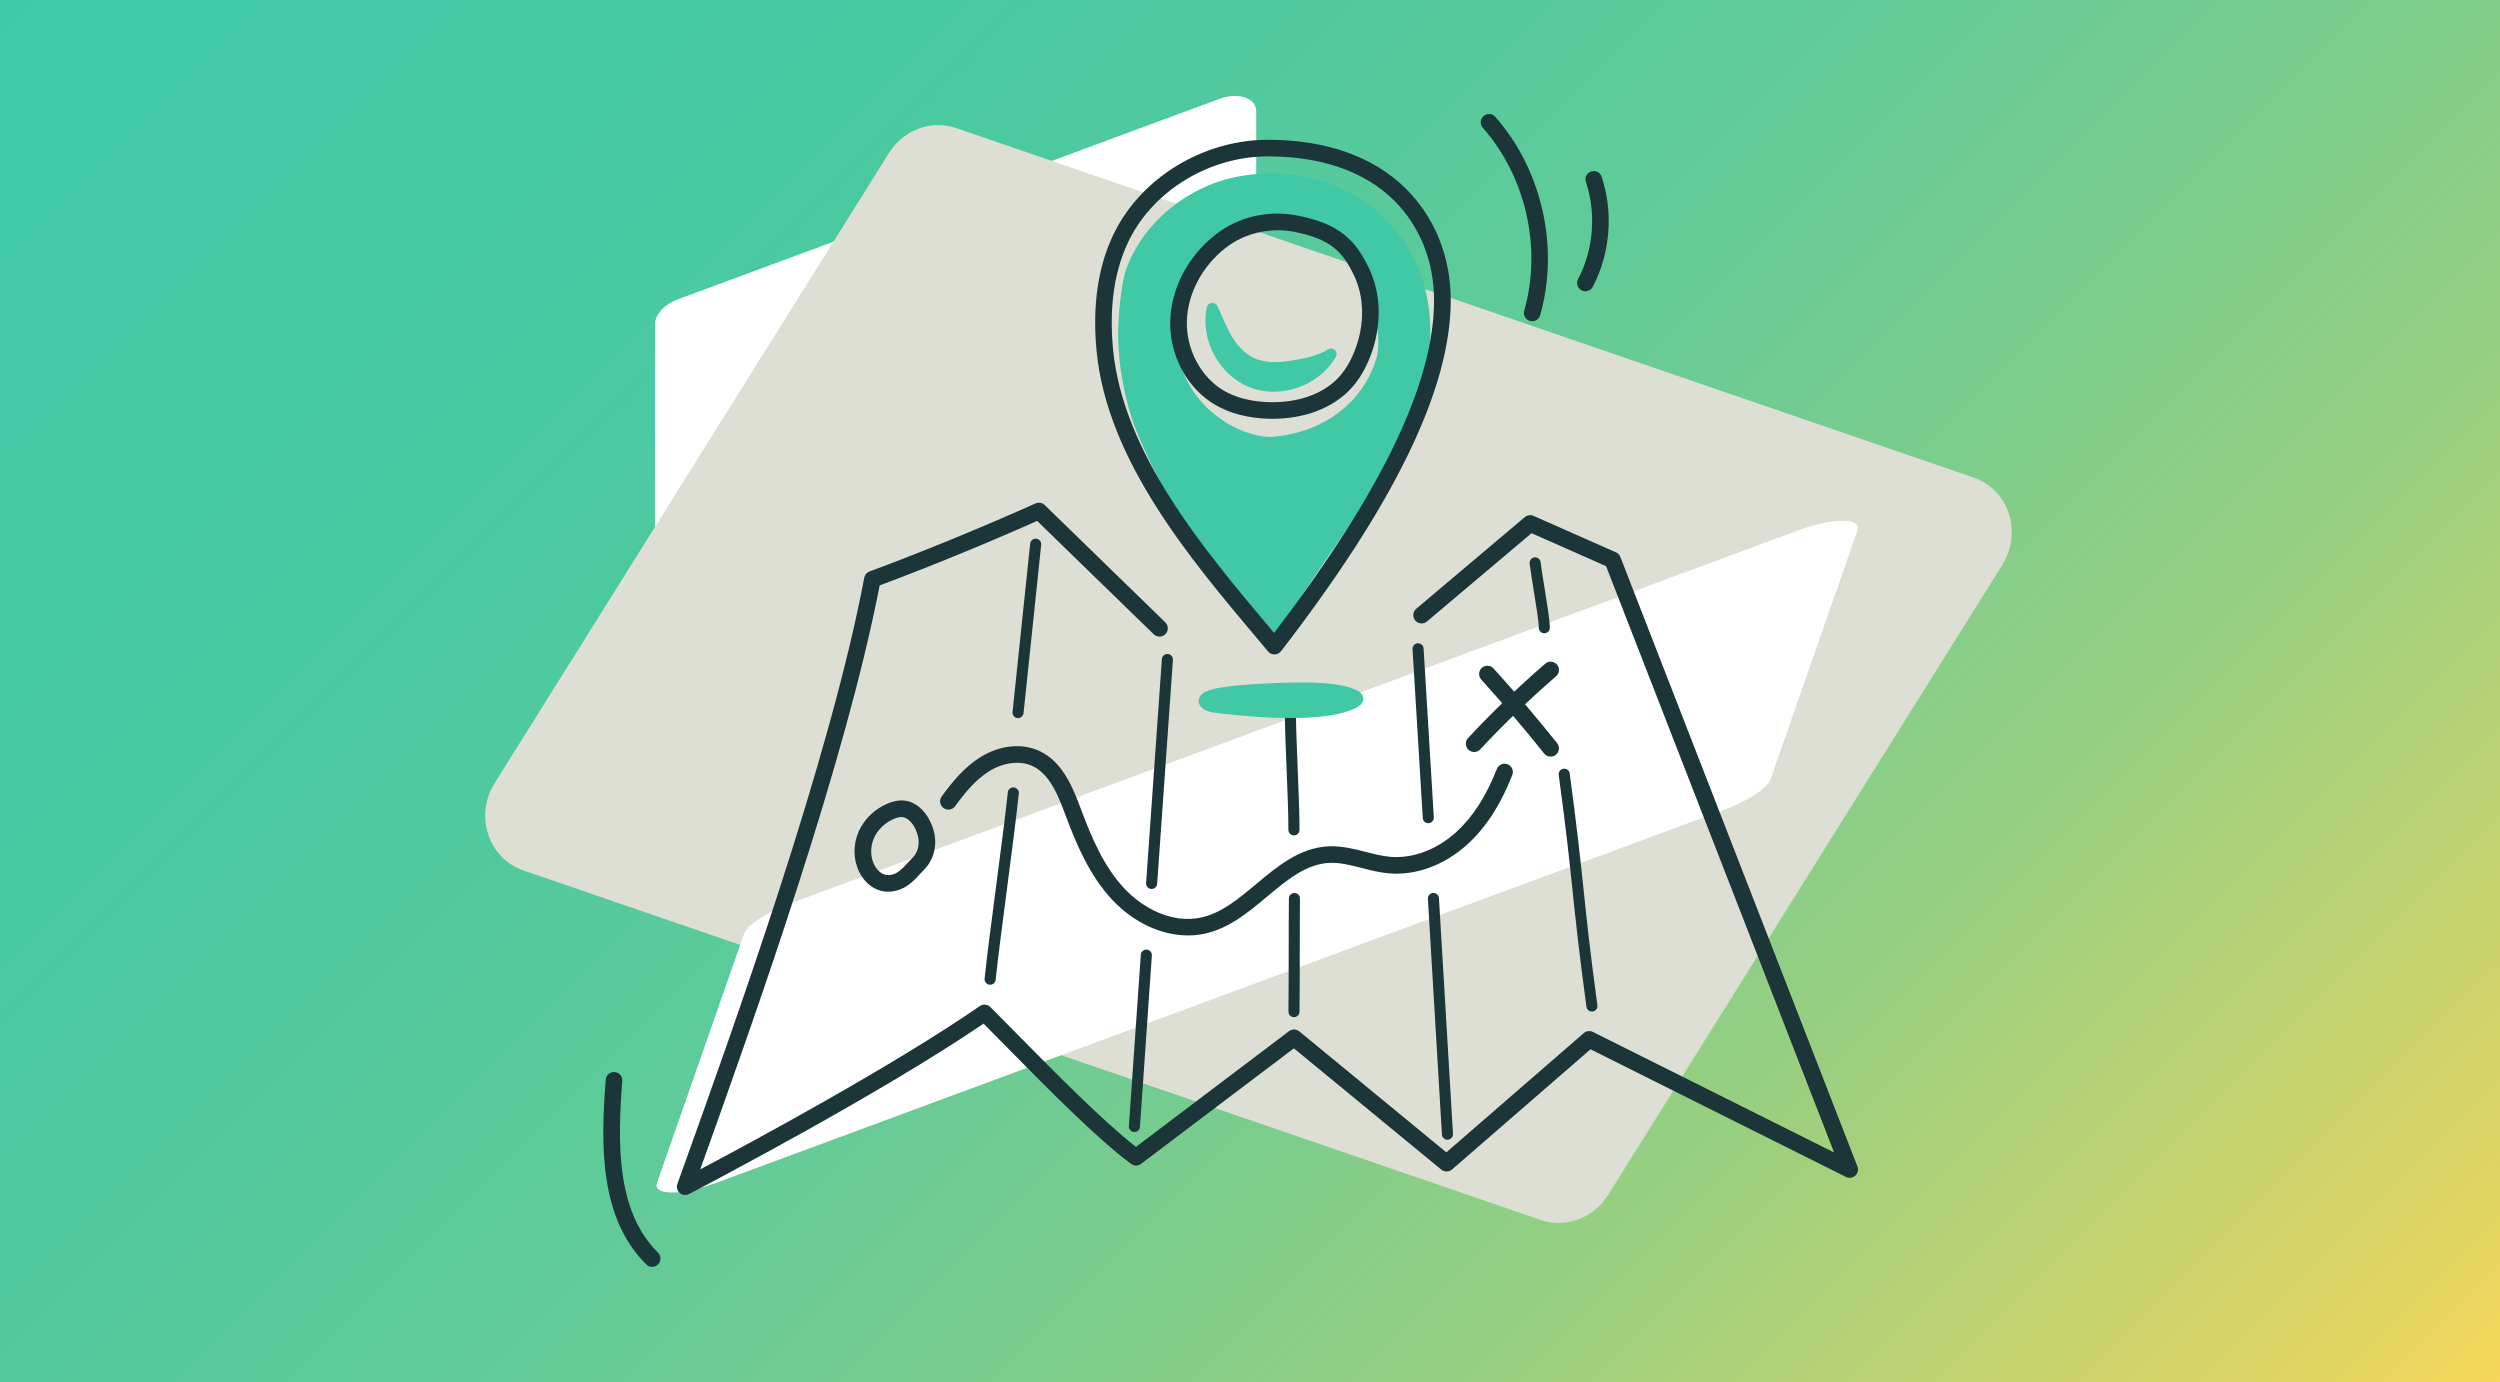 <?xml version="1.0" encoding="UTF-8"?> <svg xmlns="http://www.w3.org/2000/svg" xmlns:xlink="http://www.w3.org/1999/xlink" id="Layer_1" data-name="Layer 1" viewBox="0 0 604 334"><rect x="0" y="0" width="604" height="334" fill="#808080" stroke="none"/><defs><style> .cls-1 { fill: #fff; } .cls-2 { fill: #dddfd5; } .cls-3 { fill: #1b3538; } .cls-4 { fill: #41c9a6; } .cls-5 { fill: url(#linear-gradient); } </style><linearGradient id="linear-gradient" x1="57.62" y1="-79.41" x2="545.67" y2="408.65" gradientUnits="userSpaceOnUse"><stop offset="0" stop-color="#41c9a6"></stop><stop offset=".18" stop-color="#44c9a4"></stop><stop offset=".33" stop-color="#4ec9a0"></stop><stop offset=".47" stop-color="#5fcb99"></stop><stop offset=".59" stop-color="#76cc8f"></stop><stop offset=".72" stop-color="#95cf82"></stop><stop offset=".83" stop-color="#bbd273"></stop><stop offset=".95" stop-color="#e7d560"></stop><stop offset="1" stop-color="#ffd757"></stop></linearGradient></defs><rect class="cls-5" x="-9.55" y="-12.24" width="622.38" height="353.73"></rect><g><g><path class="cls-1" d="M303.51,26.93v8.99s-.03,53.82-.03,53.82c0,2.31-2.27,4.77-5.48,5.96l-130.95,48.46c-4.49,1.66-8.82.15-8.82-3.07l.04-62.81c0-2.31,2.27-4.77,5.48-5.96l130.94-48.46c4.5-1.67,8.82-.16,8.82,3.07Z"></path><path class="cls-2" d="M483.78,136.45l-13.64,21.78-81.65,130.51c-3.51,5.58-10.21,8.07-16.24,6l-245.82-84.45c-8.43-2.9-11.84-13.23-6.94-21.06L214.79,36.95c3.5-5.6,10.21-8.07,16.24-6l245.81,84.44c8.45,2.9,11.85,13.23,6.94,21.06Z"></path><path class="cls-1" d="M448.77,128.13l-3.01,8.6-17.99,51.5c-.78,2.21-5.52,5.32-11.49,7.53l-243.28,90.03c-8.35,3.09-15.35,3.09-14.27,0l21.01-60.11c.77-2.21,5.52-5.32,11.49-7.53l243.26-90.02c8.36-3.09,15.36-3.09,14.27,0Z"></path></g><g><path class="cls-3" d="M245.96,173.49s-.09,0-.14,0c-.73-.08-1.27-.74-1.19-1.47l4.26-40.68c.08-.74.73-1.27,1.47-1.19.73.08,1.27.74,1.19,1.47l-4.26,40.68c-.07.69-.65,1.2-1.33,1.2Z"></path><path class="cls-3" d="M239.21,237.9s-.09,0-.14,0c-.73-.08-1.27-.73-1.19-1.47.58-5.53,1.71-14.18,2.81-22.55,1.09-8.34,2.22-16.96,2.8-22.45.08-.73.74-1.27,1.47-1.19.73.08,1.27.74,1.19,1.47-.58,5.52-1.71,14.16-2.8,22.52-1.09,8.35-2.22,16.99-2.8,22.48-.07.69-.65,1.2-1.33,1.2Z"></path><path class="cls-3" d="M278.24,214.77s-.06,0-.1,0c-.74-.05-1.29-.69-1.24-1.43l3.81-54.1c.05-.74.69-1.28,1.43-1.24.74.05,1.29.69,1.24,1.43l-3.81,54.1c-.05.71-.64,1.24-1.33,1.24Z"></path><path class="cls-3" d="M274.08,273.49s-.06,0-.1,0c-.74-.05-1.29-.69-1.24-1.43.38-5.37.91-13.04,1.44-20.7.53-7.66,1.07-15.33,1.44-20.7.05-.74.69-1.28,1.43-1.24.74.05,1.29.69,1.24,1.43-.38,5.37-.91,13.04-1.44,20.7-.53,7.66-1.07,15.33-1.44,20.7-.05.71-.64,1.24-1.33,1.24Z"></path><path class="cls-3" d="M312.62,201.84c-.74,0-1.34-.6-1.34-1.34,0-4.04-.22-9.45-.44-14.68-.22-5.27-.42-10.24-.42-14,0-.74.6-1.34,1.34-1.34s1.34.6,1.34,1.34c0,3.7.2,8.65.42,13.89.22,5.26.44,10.7.44,14.79,0,.74-.6,1.34-1.34,1.34Z"></path><path class="cls-3" d="M312.62,245.75h-.01c-.74,0-1.33-.61-1.32-1.35.05-4.7.05-9.67.06-14.49,0-4.53,0-8.92.05-12.84,0-.73.61-1.32,1.34-1.32h.01c.74,0,1.33.61,1.32,1.35-.04,3.91-.04,8.29-.05,12.81,0,4.83,0,9.81-.06,14.52,0,.73-.61,1.32-1.34,1.32Z"></path><path class="cls-3" d="M345.07,198.89c-.7,0-1.29-.55-1.33-1.26l-2.47-40.79c-.05-.74.52-1.37,1.25-1.42.73-.05,1.37.52,1.42,1.25l2.47,40.79c.05.74-.52,1.37-1.25,1.42-.03,0-.05,0-.08,0Z"></path><path class="cls-3" d="M349.7,275.36c-.7,0-1.29-.55-1.33-1.26-.47-7.71-1.09-18.22-1.71-28.71-.61-10.33-1.22-20.64-1.68-28.23-.05-.74.52-1.37,1.25-1.42.72-.05,1.37.52,1.42,1.25.46,7.59,1.07,17.9,1.68,28.23.62,10.49,1.24,21,1.71,28.71.05.74-.52,1.37-1.25,1.42-.03,0-.05,0-.08,0Z"></path><path class="cls-3" d="M384.6,244.39c-.66,0-1.23-.49-1.32-1.16-1.83-13.53-2.6-20.91-3.35-28.04-.74-7.11-1.51-14.46-3.34-27.96-.1-.73.41-1.41,1.15-1.5.73-.1,1.41.41,1.5,1.15,1.83,13.53,2.6,20.91,3.35,28.04.74,7.11,1.51,14.46,3.34,27.96.1.73-.41,1.41-1.15,1.5-.06,0-.12.01-.18.01Z"></path><path class="cls-3" d="M373.11,153c-.74,0-1.34-.6-1.34-1.34,0-1.51-.67-5.62-1.26-9.25-.39-2.39-.75-4.65-.95-6.26-.09-.73.43-1.4,1.16-1.49.73-.08,1.4.43,1.49,1.16.19,1.56.55,3.79.94,6.16.63,3.91,1.29,7.95,1.29,9.68,0,.74-.6,1.34-1.34,1.34Z"></path><g><path class="cls-4" d="M292.87,74.5c-1.55,7.2,2.76,15.21,9.64,17.86,6.87,2.65,15.46-.42,19.1-6.82-2.58,1.59-5.6,2.29-8.58,2.79-3.46.58-7.14.9-10.36-.5-2.57-1.12-4.6-3.26-6.06-5.66-1.46-2.4-2.42-5.06-3.72-7.68Z"></path><path class="cls-4" d="M307.74,94.65c-1.94,0-3.88-.33-5.71-1.04-7.46-2.87-12.15-11.57-10.46-19.39.12-.56.58-.97,1.14-1.05.55-.08,1.11.22,1.36.73.49.99.94,1.98,1.37,2.96.73,1.63,1.42,3.18,2.29,4.61,1.04,1.71,2.84,3.99,5.45,5.13,2.95,1.28,6.51.92,9.6.4,2.76-.46,5.66-1.1,8.1-2.61.52-.32,1.19-.25,1.63.18.44.42.54,1.09.24,1.62-2.99,5.26-9.03,8.45-15.03,8.45ZM294.24,80.65c1.04,4.61,4.31,8.76,8.74,10.46,4.62,1.78,10.05.75,13.94-2.23-1.26.33-2.51.57-3.69.77-3.48.59-7.53.97-11.11-.59-2.58-1.12-4.88-3.26-6.67-6.19-.44-.72-.84-1.47-1.21-2.22Z"></path></g><g><path class="cls-4" d="M292.3,168.14c-.56.25-1.13.54-1.31.93-.25.54.32,1.12,1.13,1.44.8.32,1.79.43,2.75.54,6.48.7,13.06,1.27,19.65,1.08,4.27-.12,8.68-.6,12.1-2.07.77-.33,1.54-.8,1.41-1.34-.1-.39-.63-.68-1.18-.92-2.77-1.17-6.39-1.41-9.83-1.54-4.51-.17-21.13.32-24.72,1.89Z"></path><path class="cls-4" d="M311.88,173.49c-5.91,0-11.71-.53-17.16-1.12-.94-.1-2.1-.23-3.1-.62-.94-.37-1.61-.96-1.89-1.67-.21-.52-.19-1.08.04-1.58.37-.8,1.17-1.24,1.99-1.59h0c3.97-1.73,21.22-2.16,25.3-2,3.4.13,7.28.38,10.3,1.65.78.33,1.72.84,1.96,1.82.2.81-.02,1.97-2.18,2.89-3.1,1.32-7.1,2.01-12.59,2.17-.89.03-1.78.04-2.67.04ZM292.86,169.35c.64.2,1.47.29,2.15.36,6.17.67,12.8,1.26,19.47,1.07,4.98-.14,8.74-.77,11.48-1.9-2.56-.97-5.97-1.18-8.99-1.29-5.04-.19-20.93.42-24.1,1.76Z"></path></g><g><path class="cls-4" d="M338.5,59.68c-12.16-18.19-33.68-18.91-45.95-13.67-14.46,6.18-19.23,17.94-19.95,22.38-.78,4.85-1.26,9.67-1.06,14.63.22,5.67,1.27,11.29,2.89,16.72.28.93.6,1.84.91,2.76,7.5,19.18,19.08,34.21,32.2,50.43,7.57-13.66,16.46-24.2,23.48-36.65,5.37-9.53,10.82-19.28,12.76-30.04,1.01-5.59.88-17.36-5.27-26.55ZM333.95,86.5c-2.13,7.93-9.62,18.67-26.05,20.33-7.17.73-25.35-6.84-25.35-27.67,0-14.98,17.63-23.43,18.37-23.86.29-.16.58-.32.88-.46,3.02-1.38,23.49-3.33,29.26,10.4,1.95,4.65,4.19,16.39,2.88,21.25Z"></path><path class="cls-4" d="M307.54,154.26c-.4,0-.79-.18-1.04-.5-13.29-16.43-24.9-31.59-32.4-50.78l-.16-.46c-.27-.8-.54-1.6-.79-2.4-1.74-5.82-2.73-11.55-2.95-17.05-.18-4.51.17-9.24,1.08-14.9.87-5.4,6.32-17.24,20.74-23.4,11.46-4.9,34.51-5.38,47.59,14.16h0c6.49,9.71,6.5,21.87,5.48,27.53-2,11.1-7.55,20.95-12.91,30.46-3.39,6.03-7.14,11.49-11.1,17.26-4.16,6.06-8.46,12.33-12.37,19.38-.22.39-.61.65-1.05.68-.04,0-.08,0-.12,0ZM307.14,44.59c-5.42,0-10.38,1.08-14.06,2.66-13.35,5.7-18.36,16.47-19.15,21.36-.88,5.47-1.22,10.04-1.05,14.37.21,5.27,1.16,10.78,2.84,16.39.23.78.49,1.54.76,2.31l.14.4c7.11,18.18,18.1,32.81,30.73,48.48,3.7-6.46,7.67-12.25,11.53-17.87,3.93-5.73,7.64-11.14,10.98-17.06,5.25-9.32,10.68-18.97,12.61-29.62.88-4.9.96-16.55-5.07-25.57h0c-7.97-11.92-19.94-15.84-30.25-15.84ZM306.93,108.22c-4.42,0-11.11-2.32-16.42-7.11-4.24-3.83-9.29-10.75-9.29-21.94,0-13.97,14.44-22.61,18.86-24.93l.18-.1c.32-.18.65-.36.99-.51,2.24-1.02,11.84-2.25,20.21,1.02,5.24,2.05,8.89,5.44,10.84,10.08,1.9,4.53,4.4,16.7,2.94,22.11h0c-2.48,9.22-10.93,19.66-27.21,21.32-.35.04-.72.05-1.11.05ZM309.28,55.21c-3.42,0-6.09.48-6.92.86-.27.12-.52.26-.77.4l-.27.15c-4.09,2.14-17.43,10.09-17.43,22.56,0,10.21,4.57,16.49,8.41,19.96,5.8,5.24,12.42,6.69,15.46,6.38,14.93-1.51,22.65-10.99,24.89-19.35h0c1.19-4.44-.92-15.84-2.82-20.38-1.66-3.95-4.81-6.85-9.35-8.63-3.76-1.47-7.84-1.93-11.2-1.93ZM333.95,86.5h.01-.01Z"></path></g><path class="cls-3" d="M307.9,158.11c-.59,0-1.16-.26-1.54-.72l-2.71-3.23c-16.11-19.13-36.15-42.93-38.71-69.31-1.08-11.13.37-20.78,4.3-28.68,6.62-13.31,21.45-22.32,36.88-22.4,14.12-.04,25.71,4.02,33.58,11.85,6.96,6.93,10.8,16.48,10.8,26.9,0,21.3-13.41,49.05-41,84.81-.37.48-.94.77-1.55.78-.01,0-.03,0-.04,0ZM306.5,37.78c-.12,0-.24,0-.37,0-13.96.08-27.34,8.18-33.31,20.18-3.59,7.22-4.9,16.14-3.9,26.51,2.44,25.14,22.04,48.42,37.79,67.12l1.11,1.32c26-34.07,38.65-60.38,38.65-80.38,0-9.35-3.42-17.89-9.62-24.06-7.03-6.99-17.52-10.68-30.36-10.68Z"></path><path class="cls-3" d="M165.55,288.72c-.48,0-.95-.17-1.32-.5-.62-.54-.85-1.41-.57-2.19,13.75-38.26,36.77-102.3,45.15-146.46.13-.69.62-1.27,1.28-1.51,11.74-4.32,27.85-10.92,40.09-16.43.75-.34,1.63-.18,2.22.39l29.14,28.34c.79.77.81,2.04.04,2.84-.77.79-2.04.81-2.84.04l-28.17-27.39c-11.77,5.26-26.73,11.39-38.04,15.58-8.25,42.58-29.56,102.67-43.35,141.09,12.72-6.73,46.74-25.07,67.53-39.44.8-.55,1.87-.45,2.56.23,2.04,2.04,4.27,4.31,6.62,6.68,9.2,9.33,20.53,20.83,28.56,27.1l36.98-27.96c.74-.56,1.77-.54,2.48.05l35.53,29.23,33.2-28.81c.61-.53,1.49-.64,2.21-.28l58.27,29.12-55.09-141.65-18.01-7.97-25.27,21.33c-.85.71-2.11.61-2.83-.24-.72-.85-.61-2.11.24-2.83l26.23-22.14c.59-.5,1.4-.61,2.11-.3l19.92,8.81c.49.21.87.61,1.06,1.11l57.28,147.27c.3.77.09,1.65-.52,2.21-.61.56-1.51.68-2.25.31l-61.72-30.84-33.46,29.04c-.74.64-1.83.66-2.59.03l-35.62-29.3-36.93,27.92c-.71.54-1.69.54-2.41,0-8.32-6.19-20.46-18.51-30.21-28.41-1.89-1.92-3.71-3.77-5.42-5.48-24.86,16.93-66.4,38.68-71.13,41.15-.29.15-.61.23-.93.23Z"></path><path class="cls-3" d="M307.49,101.18c-.33,0-.67,0-1-.01-4.99-.15-9.33-1.27-12.88-3.35-6.9-4.04-11.17-12.1-10.87-20.54.27-7.73,4.33-15.41,10.86-20.54,5.5-4.33,12.69-6.04,19.71-4.69,10.44,2.01,14.17,6.01,17.4,12.68,3.02,6.24,3.17,13.98.42,21.22-1.24,3.25-2.89,5.99-4.93,8.13-4.3,4.54-11.08,7.1-18.71,7.1ZM308.68,55.63c-4.56,0-9.08,1.5-12.6,4.27-5.61,4.41-9.09,10.96-9.33,17.53-.24,6.87,3.33,13.68,8.89,16.93,2.96,1.73,6.65,2.68,10.97,2.8,6.9.2,12.97-1.93,16.68-5.84,1.66-1.76,3.04-4.04,4.09-6.8,2.36-6.21,2.26-12.79-.28-18.04-2.78-5.75-5.67-8.78-14.54-10.49h0c-1.28-.25-2.58-.37-3.87-.37Z"></path><path class="cls-3" d="M287.02,226c-6.39,0-13.08-3.07-18.24-8.54-5.62-5.97-8.81-13.73-11.36-20.53-1.65-4.41-3.71-9.91-8.02-11.88-2.93-1.34-6.88-.88-10.32,1.22-3.35,2.05-5.99,5.3-8.33,8.51-.65.9-1.91,1.09-2.8.44-.89-.65-1.09-1.91-.44-2.8,2.59-3.55,5.53-7.16,9.48-9.57,4.63-2.82,9.89-3.36,14.08-1.44,5.81,2.66,8.29,9.29,10.1,14.12,2.41,6.44,5.41,13.76,10.53,19.19,4.17,4.43,11.25,8.57,18.59,6.93,4.88-1.1,8.95-4.5,13.26-8.1,5.16-4.32,10.51-8.78,17.51-9.08,3.11-.13,6.06.62,8.9,1.35,2.07.53,4.02,1.03,5.99,1.19,5.42.45,11.22-1.74,15.92-6.02,3.98-3.63,7.17-8.6,9.77-15.21.4-1.03,1.57-1.54,2.6-1.13,1.03.4,1.54,1.57,1.13,2.6-2.83,7.2-6.36,12.66-10.8,16.71-5.52,5.03-12.42,7.6-18.95,7.05-2.3-.19-4.51-.76-6.65-1.31-2.68-.69-5.21-1.33-7.73-1.23-5.64.24-10.24,4.08-15.11,8.15-4.48,3.75-9.12,7.62-14.95,8.93-1.35.3-2.74.45-4.15.45Z"></path><path class="cls-3" d="M356.16,181.69c-.49,0-.98-.18-1.37-.54-.81-.76-.86-2.02-.1-2.84,5.86-6.3,12.14-12.34,18.64-17.96.84-.73,2.11-.63,2.83.21.73.84.63,2.11-.21,2.83-6.4,5.53-12.56,11.47-18.33,17.66-.4.42-.93.64-1.47.64Z"></path><path class="cls-3" d="M374.64,182.8c-.59,0-1.17-.26-1.57-.75-4.86-6.09-9.97-12.09-15.2-17.86-.74-.82-.68-2.09.14-2.83.82-.74,2.09-.68,2.83.14,5.28,5.82,10.45,11.9,15.36,18.05.69.87.55,2.13-.32,2.82-.37.3-.81.44-1.25.44Z"></path><path class="cls-3" d="M214.59,215.44c-.6,0-1.19-.07-1.76-.22-2.2-.57-4.12-2.25-5.27-4.61-1.45-2.99-1.48-6.65-.07-9.79,1.32-2.94,3.85-5.37,6.95-6.68,1.4-.59,2.66-.83,3.85-.74,2.7.21,5.16,2.2,6.57,5.32.47,1.03.79,2.07.96,3.09.5,3.03-.44,6.16-2.44,8.18h0c-.37.37-.72.75-1.07,1.13-.87.95-1.78,1.93-2.92,2.74-1.45,1.03-3.15,1.57-4.8,1.57ZM217.78,197.39c-.5,0-1.08.15-1.78.44-2.17.92-3.94,2.6-4.84,4.62-.92,2.04-.91,4.5.02,6.4.62,1.28,1.62,2.2,2.67,2.48,1,.26,2.2-.02,3.23-.74.79-.56,1.52-1.35,2.28-2.18.39-.42.78-.84,1.18-1.25h0c1.11-1.11,1.62-2.91,1.32-4.69-.11-.67-.33-1.37-.65-2.08-.62-1.37-1.79-2.87-3.24-2.98-.06,0-.12,0-.19,0ZM221.95,208.57h.01-.01Z"></path><path class="cls-3" d="M370.18,77.62c-.18,0-.37-.03-.55-.08-1.07-.31-1.68-1.42-1.38-2.48,4.32-15.08.4-32.42-10-44.18-.73-.83-.66-2.1.17-2.83.83-.73,2.1-.66,2.83.17,11.28,12.75,15.54,31.57,10.85,47.94-.25.88-1.06,1.45-1.93,1.45Z"></path><path class="cls-3" d="M383.03,70.38c-.31,0-.63-.07-.93-.23-.98-.52-1.36-1.73-.84-2.71,3.74-7.09,4.44-15.86,1.89-23.47-.35-1.05.21-2.19,1.26-2.54,1.05-.35,2.19.21,2.54,1.26,2.89,8.62,2.09,18.57-2.14,26.61-.36.68-1.06,1.07-1.78,1.07Z"></path><path class="cls-3" d="M157.56,306.07c-.51,0-1.02-.19-1.41-.58-11.36-11.21-11.02-28.91-9.81-44.63.08-1.11,1.05-1.93,2.15-1.85,1.11.08,1.93,1.05,1.85,2.15-1.14,14.82-1.5,31.47,8.63,41.47.79.78.8,2.05.02,2.84-.39.4-.91.6-1.43.6Z"></path></g></g></svg> 